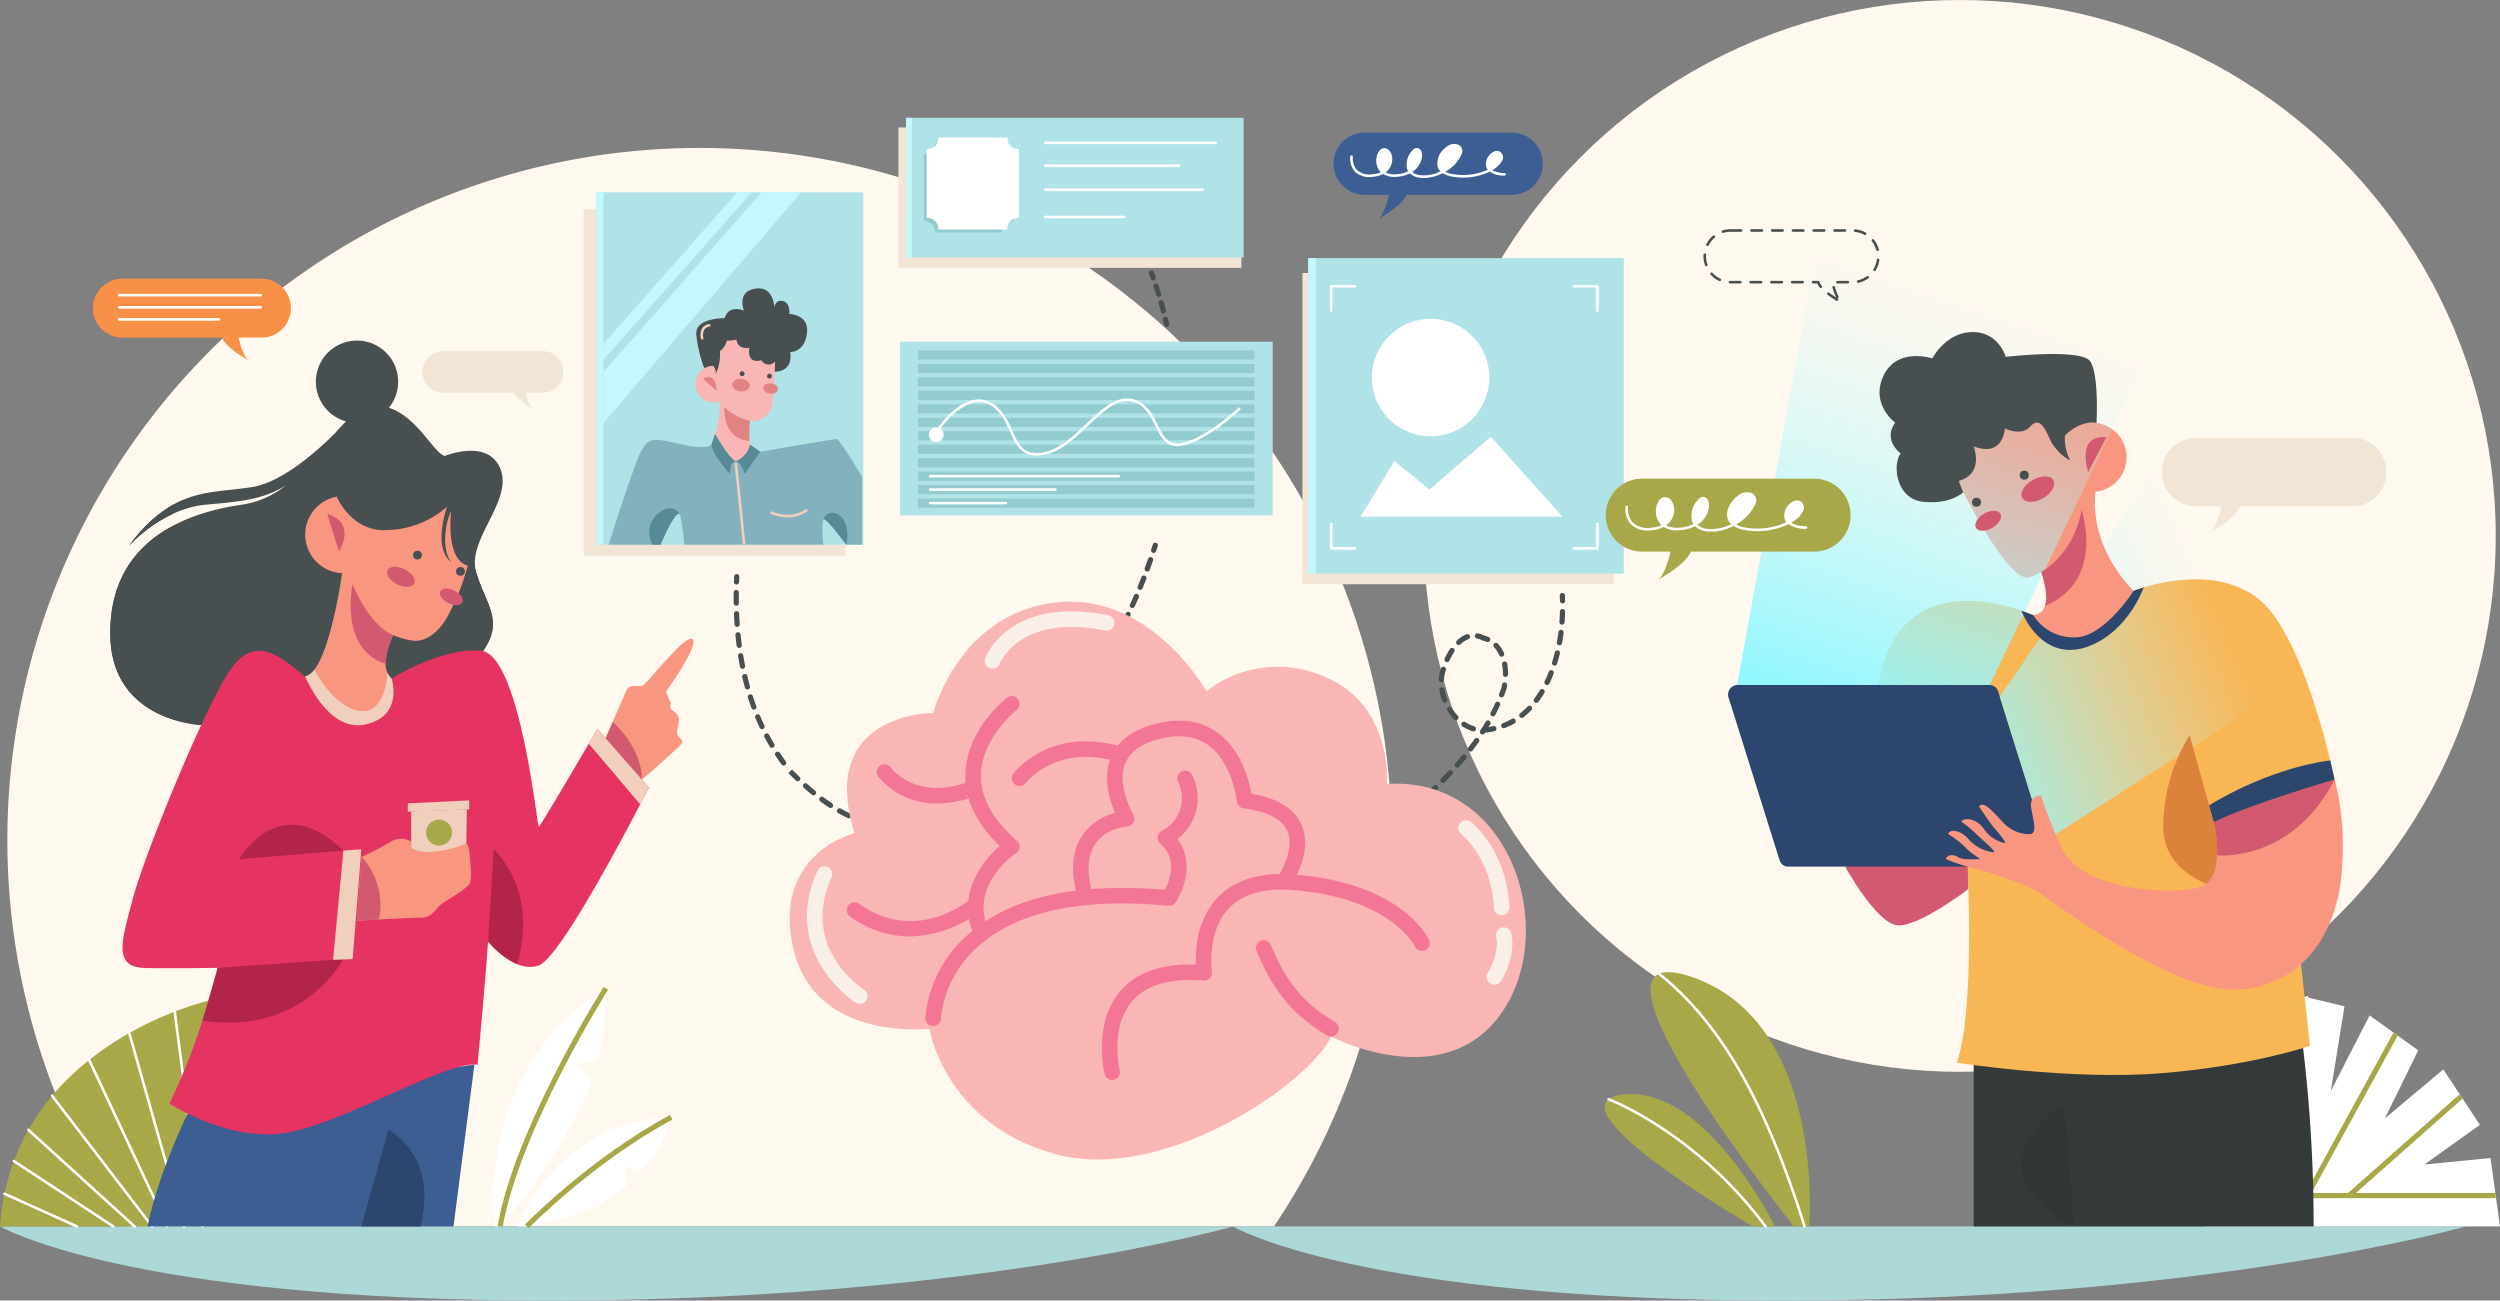 <svg xmlns="http://www.w3.org/2000/svg" xmlns:xlink="http://www.w3.org/1999/xlink" width="481.439" height="250.457" viewBox="0 0 481.439 250.457">
  <rect x="0" y="0" width="481.439" height="250.457" fill="#808080" stroke="none"/>
  <defs>
    <clipPath id="clip-path">
      <rect id="SVGID_4_" width="49.847" height="58.408" transform="translate(0.475 0.249)" fill="none"/>
    </clipPath>
    <linearGradient id="linear-gradient" x1="-0.218" y1="0.839" x2="0.672" y2="0.35" gradientUnits="objectBoundingBox">
      <stop offset="0" stop-color="#8bf7ff"/>
      <stop offset="0.994" stop-color="#c5f9ff" stop-opacity="0"/>
    </linearGradient>
    <linearGradient id="linear-gradient-2" x1="0.313" y1="1.099" x2="0.527" y2="0.353" xlink:href="#linear-gradient"/>
  </defs>
  <g id="Deep_Learning" data-name="Deep Learning" transform="translate(-0.28 -0.771)">
    <g id="background_7_">
      <path id="Path" d="M243.922,207.714a133.3,133.3,0,1,0-221.236,0Z" transform="translate(1.695 29.231)" fill="#fff8ee"/>
      <circle id="Oval" cx="103.204" cy="103.204" r="103.204" transform="translate(274.486 0.771)" fill="#fff8ee"/>
      <path id="Path-2" data-name="Path" d="M0,0H237.513S187.379,14.283,105.8,14.283,0,0,0,0Z" transform="translate(0.281 236.945)" fill="#add8d8"/>
      <path id="Path-3" data-name="Path" d="M0,0H237.513S187.379,14.283,105.8,14.283,0,0,0,0Z" transform="translate(237.647 236.945)" fill="#add8d8"/>
    </g>
    <g id="grass_7_" transform="translate(0 187)">
      <g id="Group" transform="translate(421 4)">
        <path id="Path-4" data-name="Path" d="M3.766,45.583H60.549l-1.83-13.17-12.74,1.26,10.69-7.638L49.64,15.345,38.365,24.8l6.443-13.119L35.436,4.948,27.968,19.527,30.6,3.2,17.279,0,14.643,17.1,13.032,0H0Z" transform="translate(0.17 0.362)" fill="#fff"/>
        <rect id="Rectangle" width="56.449" height="1" transform="translate(3.445 39.507)" fill="#a8a848"/>
        <path id="Path-5" data-name="Path" d="M.25,38.675l-.03,0A.25.25,0,0,1,0,38.4L4.69.219A.256.256,0,0,1,4.968,0a.25.25,0,0,1,.218.278L.5,38.455A.25.25,0,0,1,.25,38.675Z" transform="translate(18.627 1.582)" fill="#fff"/>
        <rect id="Rectangle-2" data-name="Rectangle" width="35.465" height="1" transform="translate(23.132 39.769) rotate(-61.282)" fill="#a8a848"/>
        <rect id="Rectangle-3" data-name="Rectangle" width="28.801" height="0.999" transform="matrix(0.749, -0.663, 0.663, 0.749, 31.338, 39.622)" fill="#a8a848"/>
        <path id="Path-6" data-name="Path" d="M2.886,40.145a.25.25,0,0,1-.249-.233L0,.267A.249.249,0,0,1,.233,0H.25A.25.25,0,0,1,.5.233L3.135,39.878a.249.249,0,0,1-.232.266Z" transform="translate(5.557 0.112)" fill="#fff"/>
      </g>
      <g id="Group-2" data-name="Group" transform="translate(0 6)">
        <path id="Path-7" data-name="Path" d="M40.109,0S2.417,8.528,0,43.452H28.41S45.074,16.072,40.109,0Z" transform="translate(0.28 0.493)" fill="#a8a848"/>
        <path id="Path-8" data-name="Path" d="M5.626,41.866a.251.251,0,0,1-.248-.218L0,.281A.249.249,0,0,1,.218,0,.257.257,0,0,1,.5.217L5.874,41.584a.249.249,0,0,1-.216.28Z" transform="translate(33.67 2.329)" fill="#fff"/>
        <path id="Path-9" data-name="Path" d="M10.794,37.738a.25.25,0,0,1-.24-.182L.01.319A.25.25,0,0,1,.182.01.246.246,0,0,1,.491.182L11.035,37.419a.25.25,0,0,1-.172.309A.245.245,0,0,1,10.794,37.738Z" transform="translate(24.923 6.457)" fill="#fff"/>
        <path id="Path-10" data-name="Path" d="M15.3,32.558a.251.251,0,0,1-.227-.144L.024.356A.25.25,0,0,1,.144.023a.253.253,0,0,1,.333.12L15.522,32.2a.25.25,0,0,1-.12.333A.234.234,0,0,1,15.3,32.558Z" transform="translate(17.2 11.637)" fill="#fff"/>
        <path id="Path-11" data-name="Path" d="M19.5,25.649a.249.249,0,0,1-.2-.1L.052.4A.25.25,0,1,1,.449.1L19.7,25.246a.251.251,0,0,1-.046.351A.246.246,0,0,1,19.5,25.649Z" transform="translate(10.064 18.546)" fill="#fff"/>
        <path id="Path-12" data-name="Path" d="M20.7,19.084a.247.247,0,0,1-.168-.065L.082.435A.25.25,0,0,1,.418.065L20.872,18.649a.249.249,0,0,1,.017.353A.245.245,0,0,1,20.7,19.084Z" transform="translate(5.495 25.111)" fill="#fff"/>
        <path id="Path-13" data-name="Path" d="M19.4,13.073a.255.255,0,0,1-.137-.041L.113.458A.249.249,0,0,1,.041.112.252.252,0,0,1,.387.04L19.54,12.614a.25.25,0,0,1-.137.459Z" transform="translate(2.696 31.122)" fill="#fff"/>
        <path id="Path-14" data-name="Path" d="M14.182,6.788a.255.255,0,0,1-.1-.022L.147.479A.249.249,0,0,1,.022.149.246.246,0,0,1,.352.024L14.284,6.311a.249.249,0,0,1,.125.33A.246.246,0,0,1,14.182,6.788Z" transform="translate(0.888 37.407)" fill="#fff"/>
      </g>
      <g id="Group-3" data-name="Group" transform="translate(95 3)">
        <path id="Path-15" data-name="Path" d="M.222,45.843S-3.73,15.731,21.749,0c0,0,.146,8.137-1.464,13.555l-4.539,1.116,3.514,2.96A108.335,108.335,0,0,1,1.395,45.843Z" transform="translate(0.203 1.102)" fill="#fff"/>
        <path id="Path-16" data-name="Path" d="M0,21.013S7.761.732,29.726,0c0,0-1.757,6.956-6.15,10.506L20.647,9.371l.586,3.661S15.961,18.743,1.9,21.013Z" transform="translate(4.819 25.932)" fill="#fff"/>
        <path id="Path-17" data-name="Path" d="M.984,46.2,0,46.025C3.347,27.038,20.253.268,20.424,0l.844.537C21.1.8,4.3,27.407.984,46.2Z" transform="translate(1.106 0.833)" fill="#a8a848"/>
        <path id="Path-18" data-name="Path" d="M.717,21.8,0,21.1C.123,20.977,12.532,8.286,27.944,0l.473.881C13.141,9.094.84,21.675.717,21.8Z" transform="translate(6.364 25.493)" fill="#a8a848"/>
      </g>
      <g id="Group-4" data-name="Group" transform="translate(309)">
        <path id="Path-19" data-name="Path" d="M30.556,48.968S33.84,9.792,7.958.936,27.607,48.968,27.607,48.968Z" transform="translate(9.126 0.977)" fill="#a8a848"/>
        <path id="Path-20" data-name="Path" d="M32.789,25.488S19.464-1.675,3.649.082,28.542,25.488,28.542,25.488Z" transform="translate(0.293 24.457)" fill="#a8a848"/>
        <path id="Path-21" data-name="Path" d="M28.261,49.151a.249.249,0,0,1-.238-.175C20.415,24.8,11.8,9.83.093.445A.252.252,0,0,1,.054.093.253.253,0,0,1,.406.054C12.2,9.505,20.86,24.547,28.5,48.825a.248.248,0,0,1-.163.313A.233.233,0,0,1,28.261,49.151Z" transform="translate(10.532 1.044)" fill="#fff"/>
        <path id="Path-22" data-name="Path" d="M30.467,24.984a.249.249,0,0,1-.2-.1C16.794,6.775.328.544.163.484A.25.25,0,0,1,.016.163.247.247,0,0,1,.337.016C.5.078,17.108,6.36,30.668,24.585a.249.249,0,0,1-.2.4Z" transform="translate(0.803 25.211)" fill="#fff"/>
      </g>
    </g>
    <g id="object_6_" transform="translate(112 23)">
      <rect id="Rectangle-4" data-name="Rectangle" width="66.054" height="27.043" transform="translate(61.291 2.31)" fill="#f2e5d6"/>
      <rect id="Rectangle-5" data-name="Rectangle" width="50.446" height="66.749" transform="translate(0.67 18.062)" fill="#f2e5d6"/>
      <rect id="Rectangle-6" data-name="Rectangle" width="59.94" height="59.94" transform="translate(139.101 30.342)" fill="#f2e5d6"/>
      <g id="Group-5" data-name="Group" transform="translate(29 88)">
        <path id="Path-23" data-name="Path" d="M1.5,1.085H1.467Q.951,1.054.444,1A.5.5,0,1,1,.556,0c.321.036.645.063.971.083a.5.5,0,0,1-.031,1Z" transform="translate(28.132 48.019)" fill="#474f50"/>
        <path id="Shape" d="M25.947,45.277a20.162,20.162,0,0,1-2.009-.578.5.5,0,0,1,.326-.947,18.989,18.989,0,0,0,1.907.549.5.5,0,0,1-.112.988A.485.485,0,0,1,25.947,45.277ZM22,43.924c-.618-.281-1.241-.6-1.854-.94a.5.5,0,0,1,.489-.873c.59.33,1.188.635,1.779.9a.5.5,0,1,1-.414.91ZM18.378,41.9q-.861-.567-1.693-1.188a.5.5,0,0,1,.6-.8c.539.4,1.086.787,1.645,1.154a.5.5,0,0,1-.549.837Zm-3.315-2.464c-.529-.437-1.049-.887-1.56-1.344a.5.5,0,1,1,.666-.746c.5.448,1.011.89,1.53,1.318a.5.5,0,0,1-.319.886A.493.493,0,0,1,15.063,39.441ZM11.993,36.7q-.737-.7-1.449-1.418l.338-.371.384-.32c.453.453.932.922,1.418,1.388a.5.5,0,0,1-.692.722ZM9.231,33.6q-.616-.836-1.184-1.691a.5.5,0,1,1,.834-.552q.554.837,1.154,1.65a.5.5,0,0,1-.1.7.507.507,0,0,1-.3.1A.5.5,0,0,1,9.231,33.6ZM6.95,30.161q-.529-.89-1.012-1.8a.5.5,0,1,1,.883-.472q.471.886.988,1.758a.5.5,0,0,1-.176.685.486.486,0,0,1-.254.069A.5.5,0,0,1,6.95,30.161ZM5.014,26.52q-.44-.936-.838-1.884a.5.5,0,0,1,.923-.385q.387.926.82,1.841a.5.5,0,0,1-.239.666.5.5,0,0,1-.666-.239Zm-1.589-3.8q-.355-.967-.67-1.947a.5.5,0,1,1,.951-.307q.309.963.657,1.91a.5.5,0,0,1-.3.642.49.49,0,0,1-.171.031A.5.5,0,0,1,3.424,22.718ZM2.169,18.8Q1.9,17.805,1.661,16.8a.5.5,0,1,1,.973-.23q.232.981.5,1.957a.5.5,0,0,1-.349.615.485.485,0,0,1-.133.018A.5.5,0,0,1,2.169,18.8Zm-.943-4q-.2-1.01-.362-2.023a.5.5,0,1,1,.986-.16q.161,1,.355,1.99a.5.5,0,0,1-.98.194ZM.571,10.734c-.087-.68-.162-1.36-.23-2.041a.5.5,0,0,1,1-.1q.1,1.007.226,2.012a.5.5,0,0,1-.433.559.541.541,0,0,1-.065,0A.5.5,0,0,1,.571,10.734Zm-.4-4.089Q.1,5.62.062,4.6a.5.5,0,0,1,1-.041q.039,1.01.108,2.022a.5.5,0,0,1-.464.533.224.224,0,0,1-.034,0A.5.5,0,0,1,.172,6.646ZM.509,3.038a.5.5,0,0,1-.5-.493Q0,1.959,0,1.377L0,.5A.5.5,0,0,1,.5,0H.509A.5.5,0,0,1,1,.5l0,.874c0,.384,0,.769.008,1.152a.5.5,0,0,1-.491.508Z" transform="translate(0.563 3.383)" fill="#474f50"/>
        <path id="Path-24" data-name="Path" d="M.5,2H.482A.5.5,0,0,1,0,1.48l.04-1A.5.5,0,0,1,.539,0H.561a.5.5,0,0,1,.478.521L1,1.515A.5.5,0,0,1,.5,2Z" transform="translate(0.612 0.332)" fill="#474f50"/>
      </g>
      <g id="Group-6" data-name="Group" transform="translate(147 91)">
        <path id="Path-25" data-name="Path" d="M.5,1.574A.5.5,0,0,1,.214.664L1.031.091a.5.5,0,1,1,.576.818l-.821.575A.5.5,0,0,1,.5,1.574Z" transform="translate(0.681 50.448)" fill="#474f50"/>
        <path id="Shape-2" data-name="Shape" d="M.093,46.032a.5.5,0,0,1,.116-.7q.813-.581,1.628-1.17a.5.5,0,0,1,.588.808q-.817.594-1.634,1.176a.5.5,0,0,1-.7-.116ZM3.35,43.678a.5.5,0,0,1,.1-.7q.8-.6,1.6-1.2a.5.5,0,1,1,.6.8q-.8.609-1.611,1.21a.511.511,0,0,1-.3.1A.5.5,0,0,1,3.35,43.678Zm3.208-2.423a.5.5,0,0,1,.086-.7c.524-.411,1.048-.826,1.566-1.245a.5.5,0,0,1,.629.777q-.783.635-1.58,1.255a.489.489,0,0,1-.307.106A.5.5,0,0,1,6.557,41.255Zm3.137-2.514a.5.5,0,0,1,.062-.7q.768-.643,1.522-1.3a.5.5,0,0,1,.656.756q-.763.66-1.536,1.31a.5.5,0,0,1-.7-.061Zm3.046-2.627a.5.5,0,0,1,.032-.706q.74-.675,1.464-1.364a.5.5,0,0,1,.688.725q-.729.7-1.479,1.378a.5.5,0,0,1-.707-.032Zm2.925-2.761a.5.5,0,0,1,0-.707q.7-.709,1.388-1.436a.5.5,0,1,1,.728.684q-.691.737-1.407,1.458a.492.492,0,0,1-.354.148A.5.5,0,0,1,15.665,33.353Zm2.774-2.915a.5.5,0,0,1-.044-.706q.66-.749,1.293-1.518a.5.5,0,1,1,.771.635q-.641.782-1.315,1.545a.5.5,0,0,1-.706.044Zm2.583-3.085a.5.5,0,0,1-.1-.7q.6-.792,1.177-1.607a.5.5,0,1,1,.818.576q-.585.828-1.2,1.637a.5.5,0,0,1-.4.2A.488.488,0,0,1,21.022,27.353Zm2.341-3.267a.5.5,0,0,1-.15-.691c.051-.078.1-.158.152-.238a.512.512,0,0,1,.084-.133q.412-.656.8-1.324a.5.5,0,1,1,.866.5q-.154.266-.311.528c.3-.048.6-.1.9-.171a.5.5,0,0,1,.221.976,15.417,15.417,0,0,1-1.795.293c-.022.036-.046.072-.068.11a.5.5,0,0,1-.422.229A.5.5,0,0,1,23.363,24.086ZM21.7,23.539a7.774,7.774,0,0,1-1.931-.925.5.5,0,0,1,.548-.836A6.865,6.865,0,0,0,22,22.586a.5.5,0,1,1-.3.952Zm5.562-.9a.5.5,0,0,1,.285-.647,12.586,12.586,0,0,0,1.743-.832.5.5,0,0,1,.5.869,13.644,13.644,0,0,1-1.88.9.538.538,0,0,1-.18.031A.5.5,0,0,1,27.259,22.641Zm-9.115-1.39a10.625,10.625,0,0,1-1.293-1.665.5.5,0,0,1,.845-.533,9.6,9.6,0,0,0,1.17,1.507.5.5,0,0,1-.361.845A.5.5,0,0,1,18.144,21.251Zm12.662-.471a.5.5,0,0,1,.083-.7,14.446,14.446,0,0,0,1.436-1.305.5.5,0,0,1,.722.693,15.107,15.107,0,0,1-1.537,1.4.5.5,0,0,1-.31.108A.5.5,0,0,1,30.806,20.78Zm-5.389-.151a.5.5,0,0,1-.215-.674q.456-.88.866-1.784a.5.5,0,1,1,.91.412q-.418.926-.887,1.831a.5.5,0,0,1-.673.215Zm8.266-2.639a.5.5,0,0,1-.1-.7,18.563,18.563,0,0,0,1.092-1.624.5.5,0,0,1,.858.514,19.488,19.488,0,0,1-1.149,1.712.5.5,0,0,1-.7.1ZM15.9,17.707a10.475,10.475,0,0,1-.567-2.03.5.5,0,0,1,.986-.17,9.455,9.455,0,0,0,.513,1.837.5.5,0,0,1-.284.647.485.485,0,0,1-.182.034A.5.5,0,0,1,15.9,17.707Zm11.219-.713a.5.5,0,0,1-.283-.648q.207-.528.4-1.062c.052-.219.109-.488.158-.76a.5.5,0,0,1,.984.174c-.052.3-.113.588-.186.876-.146.412-.281.777-.423,1.139a.5.5,0,0,1-.464.316A.51.51,0,0,1,27.122,16.994ZM35.839,14.6a.5.5,0,0,1-.233-.667c.279-.58.542-1.189.78-1.81a.5.5,0,1,1,.932.359c-.248.645-.521,1.278-.813,1.884a.5.5,0,0,1-.667.234Zm-20.157-.513a.5.5,0,0,1-.472-.526,8.258,8.258,0,0,1,.148-1.175c.079-.315.162-.613.257-.913a.5.5,0,1,1,.955.3c-.088.281-.167.563-.235.836a7.3,7.3,0,0,0-.126,1.009.5.5,0,0,1-.5.473A.132.132,0,0,1,15.682,14.089ZM27.567,12.61v-.059A10.2,10.2,0,0,0,27.4,10.7a.5.5,0,0,1,.984-.182,11.305,11.305,0,0,1,.18,2.032.526.526,0,0,1-.5.531A.475.475,0,0,1,27.567,12.61Zm9.8-1.726a.5.5,0,0,1-.331-.624q.288-.941.52-1.911a.5.5,0,1,1,.973.233q-.239,1-.536,1.969a.5.5,0,0,1-.48.355A.483.483,0,0,1,37.363,10.884ZM16.6,10.2a.5.5,0,0,1-.248-.662,13.748,13.748,0,0,1,1-1.828.5.5,0,0,1,.836.549,12.585,12.585,0,0,0-.931,1.694.5.5,0,0,1-.662.248ZM26.856,8.894a5.62,5.62,0,0,0-1-1.54.5.5,0,0,1,.731-.683,6.588,6.588,0,0,1,1.184,1.814.5.5,0,0,1-.252.661.483.483,0,0,1-.2.044A.5.5,0,0,1,26.856,8.894Zm11.5-1.9a.5.5,0,0,1-.4-.581c.116-.65.216-1.306.3-1.962a.5.5,0,0,1,.994.124q-.127,1.011-.306,2.015A.5.5,0,0,1,38.449,7,.5.5,0,0,1,38.36,6.989Zm-19.67-.212a.5.5,0,0,1,.021-.707,5.507,5.507,0,0,1,1.842-1.193.5.5,0,1,1,.35.936,4.526,4.526,0,0,0-1.5.983.5.5,0,0,1-.345.137A.5.5,0,0,1,18.689,6.778Zm5.7-.467a4.833,4.833,0,0,0-.76-.259.486.486,0,0,1-.1-.038,3.856,3.856,0,0,0-.932-.332.5.5,0,1,1,.2-.978,4.812,4.812,0,0,1,1.127.391,5.7,5.7,0,0,1,.867.3.5.5,0,1,1-.4.913Zm14.517-3.3a.5.5,0,0,1-.462-.536c.049-.664.081-1.327.1-1.985a.5.5,0,0,1,.5-.487h.014a.5.5,0,0,1,.487.513q-.026,1.011-.1,2.033a.5.5,0,0,1-.5.462Z" transform="translate(3.141 4.046)" fill="#474f50"/>
        <path id="Path-26" data-name="Path" d="M.538,2a.5.5,0,0,1-.5-.487C.029,1.18.017.85,0,.524A.5.5,0,0,1,.475,0,.481.481,0,0,1,1,.475c.018.334.03.672.039,1.011A.5.5,0,0,1,.551,2Z" transform="translate(41.647 0.97)" fill="#474f50"/>
      </g>
      <g id="Group-7" data-name="Group" transform="translate(109 29)">
        <path id="Path-27" data-name="Path" d="M.725,1.975a.5.5,0,0,1-.487-.39C.165,1.262.091.939.014.616A.5.5,0,1,1,.987.385c.078.327.152.653.226.98a.5.5,0,0,1-.377.6A.538.538,0,0,1,.725,1.975Z" transform="translate(3.223 9.77)" fill="#474f50"/>
        <path id="Shape-3" data-name="Shape" d="M1.436,5.42q-.208-.8-.435-1.6a.5.5,0,1,1,.963-.272q.228.806.44,1.618a.5.5,0,0,1-.358.609A.477.477,0,0,1,1.92,5.8.5.5,0,0,1,1.436,5.42Zm-.9-3.185Q.288,1.445.025.657A.5.5,0,0,1,.975.342q.263.8.512,1.6a.5.5,0,0,1-.33.625.436.436,0,0,1-.147.024A.5.5,0,0,1,.532,2.235Z" transform="translate(1.401 3.358)" fill="#474f50"/>
        <path id="Path-28" data-name="Path" d="M.843,1.94a.5.5,0,0,1-.471-.332C.261,1.3.146.985.031.674A.5.5,0,0,1,.969.325c.117.314.231.629.345.945a.5.5,0,0,1-.3.639A.45.45,0,0,1,.843,1.94Z" transform="translate(0.515 0.841)" fill="#474f50"/>
      </g>
      <g id="Group-8" data-name="Group" transform="translate(98 82)">
        <path id="Path-29" data-name="Path" d="M.5,1.82a.5.5,0,0,1-.407-.791q.288-.4.57-.812a.5.5,0,1,1,.822.568c-.19.276-.384.552-.578.825A.5.5,0,0,1,.5,1.82Z" transform="translate(0.789 23.413)" fill="#474f50"/>
        <path id="Shape-4" data-name="Shape" d="M.229,19.705a.5.5,0,0,1-.149-.691q.512-.788,1-1.594a.5.5,0,0,1,.854.522q-.5.815-1.016,1.615a.5.5,0,0,1-.421.229A.493.493,0,0,1,.229,19.705Zm2-3.222a.5.5,0,0,1-.185-.683q.468-.815.918-1.645a.5.5,0,0,1,.879.477c-.3.56-.613,1.115-.931,1.666a.5.5,0,0,1-.433.251A.494.494,0,0,1,2.225,16.483ZM4.05,13.163a.5.5,0,0,1-.218-.673q.428-.838.838-1.687a.5.5,0,0,1,.9.434q-.413.857-.848,1.708a.493.493,0,0,1-.444.273A.511.511,0,0,1,4.05,13.163Zm1.669-3.4A.5.5,0,0,1,5.471,9.1q.393-.856.765-1.722a.5.5,0,1,1,.918.4q-.377.875-.771,1.742a.505.505,0,0,1-.456.292A.512.512,0,0,1,5.719,9.76ZM7.24,6.286a.5.5,0,0,1-.273-.652q.356-.873.695-1.751a.5.5,0,1,1,.932.359q-.342.887-.7,1.77a.5.5,0,0,1-.652.274Zm1.381-3.53a.5.5,0,0,1-.3-.642q.324-.887.63-1.778A.5.5,0,1,1,9.9.662q-.309.9-.635,1.795a.5.5,0,0,1-.471.329A.522.522,0,0,1,8.622,2.757Z" transform="translate(2.417 3.055)" fill="#474f50"/>
        <path id="Path-30" data-name="Path" d="M.5,1.952a.517.517,0,0,1-.155-.024A.5.5,0,0,1,.025,1.3L.33.349a.5.5,0,1,1,.953.3l-.307.956A.5.5,0,0,1,.5,1.952Z" transform="translate(11.948 0.3)" fill="#474f50"/>
      </g>
      <g id="Group-9" data-name="Group" transform="translate(40 93)">
        <path id="Path-31" data-name="Path" d="M27.641,21.435S5.2,21.354,12.5,44.572c0,0-15.938,3.892-11.821,22.121s26.236,15.54,26.236,15.54,2.851,18.1,23.97,24.073,49.342-13.68,53.36-22.579c0,0,21.683,11.422,32.839-4.516s1.859-45.6-22.048-44.115c0,0,1.195-15.205-12.086-20.676a22.368,22.368,0,0,0-22.712,2.835S69.48-2.075,51.018.183,27.641,21.435,27.641,21.435Z" transform="translate(0.351 0.639)" fill="#fab5b5"/>
        <path id="Path-32" data-name="Path" d="M1.5,49.2H1.466A1.5,1.5,0,0,1,0,47.67,23.773,23.773,0,0,1,8.2,31.622c8.061-7.2,20.812-10.1,37.91-8.645.891-1.688,2.562-5.891-.87-8.879a1.5,1.5,0,0,1,.281-2.457A7.12,7.12,0,0,0,48.64,2.107,1.5,1.5,0,0,1,51.385.894a9.924,9.924,0,0,1-2.857,12.327c3.288,4.263,1.327,9.687-.36,12.177a1.471,1.471,0,0,1-1.383.651C30.122,24.482,17.826,27.1,10.26,33.808A21.166,21.166,0,0,0,3,47.733,1.5,1.5,0,0,1,1.5,49.2Z" transform="translate(26.491 33.148)" fill="#f47697"/>
        <path id="Path-33" data-name="Path" d="M14.45,18.541a1.5,1.5,0,0,1-.769-.212C7.149,14.428,3.345,9.871.115,2.075A1.5,1.5,0,1,1,2.887.927c3,7.228,6.338,11.246,12.334,14.826a1.5,1.5,0,0,1-.771,2.788Z" transform="translate(90.144 65.831)" fill="#f47697"/>
        <path id="Path-34" data-name="Path" d="M1.987,39.654A1.5,1.5,0,0,1,.53,38.508c-.1-.4-2.285-9.733,3-15.937,3.081-3.618,7.992-5.343,14.559-5.136-.1-2.9.252-8.648,4.116-12.8C25.489,1.1,30.489-.421,37.071.1,57.839,1.745,62.822,12.286,63.024,12.734a1.5,1.5,0,0,1-2.734,1.232c-.04-.083-4.608-9.383-23.455-10.876-5.612-.438-9.792.76-12.424,3.576C20.139,11.24,21.192,18.729,21.2,18.8a1.5,1.5,0,0,1-.387,1.245,1.484,1.484,0,0,1-1.214.473c-6.466-.505-11.1.836-13.791,3.993-4.3,5.05-2.386,13.2-2.365,13.284a1.5,1.5,0,0,1-1.459,1.854Z" transform="translate(60.47 53.085)" fill="#f47697"/>
        <path id="Path-35" data-name="Path" d="M2.279,35.058a1.5,1.5,0,0,1-1.444-1.1C-.568,28.912-.2,24.839,1.928,21.854a11.067,11.067,0,0,1,6.163-4.1C7.026,15.3,5.646,10.855,7.342,6.9,8.725,3.68,11.793,1.515,16.463.466c4.474-1,8.3-.383,11.373,1.847,4.572,3.315,6.07,9.229,6.515,11.746,5.022.852,8.258,2.845,9.627,5.934,2.355,5.317-1.963,11.62-2.147,11.886a1.5,1.5,0,0,1-2.464-1.712c.046-.066,3.54-5.2,1.865-8.966-1.019-2.287-3.843-3.745-8.4-4.335a1.5,1.5,0,0,1-1.3-1.345c-.007-.071-.777-7.4-5.471-10.788-2.343-1.694-5.349-2.145-8.944-1.339-3.672.824-6.032,2.4-7.017,4.683C8.252,12.37,11.571,18.04,11.6,18.1a1.5,1.5,0,0,1-1.2,2.266c-.033,0-3.967.306-6.051,3.254-1.563,2.212-1.775,5.422-.63,9.54A1.5,1.5,0,0,1,2.683,35,1.619,1.619,0,0,1,2.279,35.058Z" transform="translate(54.932 23.564)" fill="#f47697"/>
        <path id="Path-36" data-name="Path" d="M1.5,8.618A1.5,1.5,0,0,1,.307,6.211C.6,5.827,7.642-3.134,21.453,1.163a1.5,1.5,0,1,1-.893,2.865C8.816.369,2.932,7.72,2.687,8.037A1.5,1.5,0,0,1,1.5,8.618Z" transform="translate(43.128 27.527)" fill="#f47697"/>
        <path id="Path-37" data-name="Path" d="M3.188,47.194a1.5,1.5,0,0,1-1.354-.851C-1.8,38.768,2.753,32.177,6.605,28.89c-4.52-4.366-6.737-9.04-6.6-13.914C.249,6.421,7.7.558,8.02.313A1.5,1.5,0,0,1,9.856,2.686C9.764,2.758,3.2,7.969,3,15.082c-.118,4.389,2.21,8.688,6.918,12.78a1.5,1.5,0,0,1-.146,2.376C9.4,30.5.506,36.653,4.538,45.046a1.5,1.5,0,0,1-1.35,2.148Z" transform="translate(34.194 18.815)" fill="#f47697"/>
        <path id="Path-38" data-name="Path" d="M12.126,7.585A19.506,19.506,0,0,1,.631,3.733,1.5,1.5,0,0,1,2.369,1.287C13.386,9.126,23.447.722,23.87.361a1.5,1.5,0,0,1,1.957,2.273A23.18,23.18,0,0,1,12.126,7.585Z" transform="translate(11.351 57.527)" fill="#f47697"/>
        <path id="Path-39" data-name="Path" d="M11.688,7.532A14.535,14.535,0,0,1,.281,2.375,1.5,1.5,0,0,1,2.715.62c.219.3,5.069,6.637,15.515,2.563a1.5,1.5,0,1,1,1.089,2.795A20.924,20.924,0,0,1,11.688,7.532Z" transform="translate(17.128 31.963)" fill="#f47697"/>
        <path id="Path-40" data-name="Path" d="M1.5,11.035a1.453,1.453,0,0,1-.537-.1A1.494,1.494,0,0,1,.1,9.007C.284,8.516,4.88-3,23.741.747a1.5,1.5,0,1,1-.584,2.942C6.9.468,3.055,9.687,2.9,10.08A1.509,1.509,0,0,1,1.5,11.035Z" transform="translate(37.914 2.506)" fill="#f9eee8"/>
        <path id="Path-41" data-name="Path" d="M8.37,18.292a1.5,1.5,0,0,1-1.5-1.428C6.417,7.426.808,2.866.568,2.676A1.5,1.5,0,0,1,2.421.317c.282.221,6.923,5.534,7.448,16.4a1.5,1.5,0,0,1-1.426,1.57C8.419,18.291,8.394,18.292,8.37,18.292Z" transform="translate(129.097 42.723)" fill="#f9eee8"/>
        <path id="Path-42" data-name="Path" d="M1.5,11.058A1.5,1.5,0,0,1,.2,8.8c2.378-4.074,1.679-6.781,1.647-6.9A1.511,1.511,0,0,1,2.88.059a1.492,1.492,0,0,1,1.848,1c.049.159,1.15,3.974-1.933,9.257A1.5,1.5,0,0,1,1.5,11.058Z" transform="translate(134.573 63.355)" fill="#f9eee8"/>
        <path id="Path-43" data-name="Path" d="M10.164,26.509a1.494,1.494,0,0,1-.8-.232C9.219,26.184-5.2,16.829,2.026.881A1.5,1.5,0,0,1,4.758,2.119c-6.139,13.542,5.7,21.3,6.213,21.623a1.5,1.5,0,0,1-.807,2.767Z" transform="translate(3.68 51.587)" fill="#f9eee8"/>
      </g>
      <rect id="Rectangle-7" data-name="Rectangle" width="65.016" height="26.887" transform="translate(62.755 0.458)" fill="#afe3e8"/>
      <rect id="Rectangle-8" data-name="Rectangle" width="60.758" height="60.758" transform="translate(140.215 27.474)" fill="#afe3e8"/>
      <rect id="Rectangle-9" data-name="Rectangle" width="51.374" height="67.849" transform="translate(3.15 14.808)" fill="#afe3e8"/>
      <path id="Path-44" data-name="Path" d="M0,15.4H38.891L25.072,0,13.256,10.175,6.513,4.691Z" transform="translate(150.296 61.872)" fill="#fff"/>
      <circle id="Oval-2" data-name="Oval" cx="11.312" cy="11.312" r="11.312" transform="translate(152.465 39.171)" fill="#fff"/>
      <path id="Path-45" data-name="Path" d="M33.035.75H.25a.25.25,0,0,1,0-.5H33.035a.25.25,0,0,1,0,.5Z" transform="translate(89.356 4.78)" fill="#fff"/>
      <path id="Path-46" data-name="Path" d="M25.968.75H.25a.25.25,0,0,1,0-.5H25.968a.25.25,0,0,1,0,.5Z" transform="translate(89.355 9.173)" fill="#fff"/>
      <path id="Path-47" data-name="Path" d="M30.487.75H.25a.25.25,0,0,1,0-.5H30.487a.25.25,0,0,1,0,.5Z" transform="translate(89.356 13.786)" fill="#fff"/>
      <path id="Path-48" data-name="Path" d="M15.369.75H.25a.25.25,0,0,1,0-.5H15.369a.25.25,0,0,1,0,.5Z" transform="translate(89.356 19.057)" fill="#fff"/>
      <rect id="Rectangle-10" data-name="Rectangle" width="1.326" height="67.849" transform="translate(3.15 14.808)" fill="#c3f9fc"/>
      <rect id="Rectangle-11" data-name="Rectangle" width="1.135" height="26.887" transform="translate(62.755 0.458)" fill="#c3f9fc"/>
      <path id="Path-49" data-name="Path" d="M15.039,17.243H2.2a2.2,2.2,0,0,0-2.2-2.2V2.2A2.2,2.2,0,0,0,2.2,0H15.039a2.2,2.2,0,0,0,2.2,2.2V15.039A2.2,2.2,0,0,0,15.039,17.243Z" transform="translate(66.159 5.279)" fill="#93ccce"/>
      <path id="Shape-5" data-name="Shape" d="M2.453,17.743a.249.249,0,0,1-.25-.249A1.956,1.956,0,0,0,.25,15.539a.25.25,0,0,1-.25-.25V2.454A.25.25,0,0,1,.25,2.2,1.955,1.955,0,0,0,2.2.25.25.25,0,0,1,2.453,0H15.288a.249.249,0,0,1,.249.25A1.958,1.958,0,0,0,17.492,2.2a.249.249,0,0,1,.249.25V15.289a.25.25,0,0,1-.249.25,1.956,1.956,0,0,0-1.955,1.954.249.249,0,0,1-.249.249Z" transform="translate(66.752 4.23)" fill="#fff"/>
      <path id="Shape-6" data-name="Shape" d="M0,1.422A1.422,1.422,0,1,1,1.422,2.843,1.424,1.424,0,0,1,0,1.422Z" transform="translate(126.106 54.081)" fill="#fff"/>
      <g id="Group-10" data-name="Group" transform="translate(61 43)">
        <g id="Group-11" data-name="Group">
          <rect id="Rectangle-12" data-name="Rectangle" width="71.751" height="33.46" transform="translate(0.62 0.578)" fill="#afe3e8"/>
          <rect id="Rectangle-13" data-name="Rectangle" width="64.824" height="1.757" transform="translate(4.049 2.262)" fill="#93ccce"/>
          <rect id="Rectangle-14" data-name="Rectangle" width="64.824" height="1.757" transform="translate(4.049 4.854)" fill="#93ccce"/>
          <rect id="Rectangle-15" data-name="Rectangle" width="64.824" height="1.757" transform="translate(4.049 7.446)" fill="#93ccce"/>
          <rect id="Rectangle-16" data-name="Rectangle" width="64.824" height="1.757" transform="translate(4.049 10.039)" fill="#93ccce"/>
          <rect id="Rectangle-17" data-name="Rectangle" width="64.824" height="1.757" transform="translate(4.049 12.631)" fill="#93ccce"/>
          <rect id="Rectangle-18" data-name="Rectangle" width="64.824" height="1.757" transform="translate(4.049 15.223)" fill="#93ccce"/>
          <rect id="Rectangle-19" data-name="Rectangle" width="64.824" height="1.757" transform="translate(4.049 17.815)" fill="#93ccce"/>
          <rect id="Rectangle-20" data-name="Rectangle" width="64.824" height="1.757" transform="translate(4.049 20.407)" fill="#93ccce"/>
          <rect id="Rectangle-21" data-name="Rectangle" width="64.824" height="1.757" transform="translate(4.049 23)" fill="#93ccce"/>
          <rect id="Rectangle-22" data-name="Rectangle" width="64.824" height="1.757" transform="translate(4.049 25.592)" fill="#93ccce"/>
          <rect id="Rectangle-23" data-name="Rectangle" width="64.824" height="1.757" transform="translate(4.049 28.184)" fill="#93ccce"/>
          <rect id="Rectangle-24" data-name="Rectangle" width="64.824" height="1.757" transform="translate(4.049 30.776)" fill="#93ccce"/>
        </g>
        <path id="Path-50" data-name="Path" d="M19.1,11.009c-3.1,0-4.111-2.256-5.178-4.63-.849-1.889-1.727-3.843-3.7-5.032C5.581-1.455.507,5.876.457,5.951A.25.25,0,0,1,.043,5.67C.262,5.35,5.431-2.122,10.482.919c2.108,1.271,3.06,3.388,3.9,5.256,1.206,2.686,2.163,4.806,5.818,4.245,3.1-.477,5.815-3.047,8.441-5.534C31.51,2.169,34.225-.4,37.186.052c2.882.438,4.09,2.84,5.156,4.96,1.046,2.083,1.944,3.889,4.152,3.65,4.62-.485,11.355-6.768,11.423-6.832a.25.25,0,1,1,.342.365c-.28.264-6.925,6.461-11.712,6.964C44,9.43,42.98,7.391,41.9,5.237,40.834,3.128,39.738.946,37.112.547c-2.734-.417-5.35,2.072-8.129,4.7-2.682,2.539-5.455,5.165-8.709,5.665A7.9,7.9,0,0,1,19.1,11.009Z" transform="translate(7.838 11.498)" fill="#fff"/>
        <path id="Shape-7" data-name="Shape" d="M0,1.421A1.422,1.422,0,1,1,1.422,2.842,1.424,1.424,0,0,1,0,1.421Z" transform="translate(6.157 17.059)" fill="#fff"/>
        <path id="Path-51" data-name="Path" d="M36.562.75H.25a.25.25,0,0,1,0-.5H36.562a.25.25,0,0,1,0,.5Z" transform="translate(6.158 25.97)" fill="#fff"/>
        <path id="Path-52" data-name="Path" d="M24.372.75H.25a.25.25,0,0,1,0-.5H24.372a.25.25,0,0,1,0,.5Z" transform="translate(6.157 28.562)" fill="#fff"/>
        <path id="Path-53" data-name="Path" d="M14.817.75H.25a.25.25,0,0,1,0-.5H14.817a.25.25,0,0,1,0,.5Z" transform="translate(6.158 31.155)" fill="#fff"/>
      </g>
      <rect id="Rectangle-25" data-name="Rectangle" width="1.504" height="60.758" transform="translate(140.215 27.474)" fill="#c3f9fc"/>
      <path id="Path-54" data-name="Path" d="M.25,5.186A.25.25,0,0,1,0,4.936V.25A.25.25,0,0,1,.25,0H4.789a.25.25,0,0,1,0,.5H.5V4.936A.25.25,0,0,1,.25,5.186Z" transform="translate(144.397 32.638)" fill="#fff"/>
      <path id="Path-55" data-name="Path" d="M4.79,5.186a.25.25,0,0,1-.25-.25V.5H.25a.25.25,0,0,1,0-.5H4.79a.25.25,0,0,1,.25.25V4.936A.25.25,0,0,1,4.79,5.186Z" transform="translate(191.108 32.638)" fill="#fff"/>
      <path id="Path-56" data-name="Path" d="M4.789,5.186H.25A.25.25,0,0,1,0,4.936V.25a.25.25,0,0,1,.5,0V4.686H4.789a.25.25,0,0,1,0,.5Z" transform="translate(144.398 78.436)" fill="#fff"/>
      <path id="Path-57" data-name="Path" d="M4.79,5.186H.25a.25.25,0,0,1,0-.5H4.54V.25a.25.25,0,0,1,.5,0V4.936A.25.25,0,0,1,4.79,5.186Z" transform="translate(191.108 78.436)" fill="#fff"/>
      <g id="Clipped" transform="translate(4 24)">
        <rect id="SVGID_4_2" data-name="SVGID_4_" width="49.847" height="58.408" transform="translate(0.475 0.249)" fill="none"/>
        <g id="Clipped-2" data-name="Clipped" clip-path="url(#clip-path)">
          <g id="Group-12" data-name="Group" transform="translate(-3 9)">
            <path id="Path-58" data-name="Path" d="M0,4.842,1.84,24.02l5.715-.484S8.524,4.164,7.749,0Z" transform="translate(27.872 187.786)" fill="#fab5b5"/>
            <path id="Path-59" data-name="Path" d="M0,3.874S6.925,2.276,7.119,0L14,20.631s-3.584,3.245-5.957,1.986Z" transform="translate(63.952 184.977)" fill="#fab5b5"/>
            <path id="Path-60" data-name="Path" d="M0,3.874S2.26,8,5.553,7.375,7.119,0,7.119,0Z" transform="translate(63.952 184.977)" fill="#e28383"/>
            <path id="Path-61" data-name="Path" d="M0,5.1S2.1,12.2,8.049,8.65L7.841,0Z" transform="translate(27.872 187.529)" fill="#e28383"/>
            <path id="Path-62" data-name="Path" d="M.03,8.085C-.383,27.056,3.62,57.663,4.008,71.61s3.777,40.939,6.28,42.23,6.021-.258,7.749-4.843,3.664-20.34,1.082-37.775a129.73,129.73,0,0,1,0-34.223s5.682,24.8,10.332,36.419,5.811,15.756,9.815,24.8,7.1,11.849,7.1,11.849,5.327,1,7.119-3.874S47.273,77.68,44.044,65.153s-5.89-32.673-8.305-43.134S31.178,4.011,31.178,4.011L15.374,0Z" transform="translate(17.585 78.788)" fill="#474f50"/>
            <path id="Path-63" data-name="Path" d="M23.6.745s-.223,1.582-5.907.291S11.3-.449,9.689,2.586-.191,31.708,0,33.129s11.171,5.747,11.171,5.747l2.647-8.782s-3.035-1.162-3.035-2.26,5.553-15.174,6.457-13.366,2.066,19.242.775,27.831-2.131,15.3-2.131,15.3l13.173-.839,2.97-7.3L33.9,57.022l14.722-3.745S46.956,42.623,46.3,34.654,43.847,14.4,45.268,15.438s8.2,10.4,8.007,10.913-3.745,2-3.745,2l4.843,8.33s9.815-7.49,9.428-9.234S48.433-.006,47.529,0,32.677,2.46,32.677,2.46L31,1.75Z" transform="translate(0.927 29.323)" fill="#84b1be"/>
            <path id="Path-64" data-name="Path" d="M0,5.835s4.752-.063,4.881.454-.387,2.421.581,2.486,4.778,0,4.778,0a1.643,1.643,0,0,0-1.582-1c-1.227,0-1.647-.484-.517-.743s3.971-1.065,4-1.517-.194-.872-.807-.743a21.731,21.731,0,0,1-3.487.646c-.452-.1-.936-.9.065-1.033s3.648-.355,3.745-.872-.323-.839-.872-.9-2.97.1-3.1,0-.1-1.065,1.1-1,2.389.575,2.906,0,.291-1,.291-1A9.022,9.022,0,0,1,9.24.315c-1.356-.387-3.193-.452-3.292,0A6.75,6.75,0,0,1,5.3,1.671L1.534.744Z" transform="translate(12.675 60.456)" fill="#fab5b5"/>
            <path id="Path-65" data-name="Path" d="M5.2,1.6S5.263.4,4.52.305,0,1.241,0,1.919s.775.71,1.356.581a15.447,15.447,0,0,1,2.357-.517c.129.1-2.454,1.195-2.906,1.776s-.387,1.1.258.969S4.326,3.049,4.52,3.275,3.035,4.631,1.776,5.632s-.743,1.873-.161,1.517,3.035-2.163,3.2-1.873S3.52,6.955,2.519,7.665a1.388,1.388,0,0,0-.258,1.873,5.116,5.116,0,0,1,2-1.873C5.522,7.083,6.2,6.6,6.265,6.18s.1-.549.549-.678,3.964-1.237,3.964-1.237L8.3,0Z" transform="translate(42.546 58.337)" fill="#fab5b5"/>
            <path id="Path-66" data-name="Path" d="M15.312,6.481l.024-.347H15.33c0-.043.006-.085.006-.129a6.005,6.005,0,0,0-12.01,0c0,.009,0,.017,0,.026a3.575,3.575,0,0,0,.257,7.142,3.571,3.571,0,0,0,.991-.156c.45,3.589-1.249,7.074-1.249,7.937,0,1.1,3.616,3.519,4.778,3.584s2.615-2.583,2.615-2.583c-.646-1.388-.243-5.274-.243-5.274l.006,0a3.215,3.215,0,0,0,.69.081,3.939,3.939,0,0,0,3.67-3.488h0l0-.038a5.048,5.048,0,0,0,.072-.832c0-.032-.007-.061-.008-.092L15.3,6.652C15.306,6.594,15.307,6.537,15.312,6.481Z" transform="translate(21.205 9.115)" fill="#fab5b5"/>
            <path id="Path-67" data-name="Path" d="M3.259,14.916a1.905,1.905,0,0,1,.458,1.606A8.675,8.675,0,0,0,4.556,12.1,3.6,3.6,0,0,0,5.88,10.065a9.751,9.751,0,0,0,1.873-.194s.1,1.969,2.486,1.55c0,0-.743,3.2,2.325,2.421a1.574,1.574,0,0,0,2.615.226s-.013,1.062-.076,1.969c0,0,3.595.195,2.982-3.777,0,0,2.744.129,3.229-3.584s-3.39-3.745-3.39-3.745.226-2.1-1.195-2.486-1.711,1.162-1.711,1.162S14.953-.526,11.337.056,9.174,4.285,9.174,4.285,6.3,2.994,5.461,5.738c0,0-5.65-.1-5.456,3.067a25.17,25.17,0,0,0,1.532,6.559A4.251,4.251,0,0,1,3.259,14.916Z" transform="translate(21.362 0.308)" fill="#474f50"/>
            <path id="Path-68" data-name="Path" d="M13.741.484,19.456,0l.494,15.336H.068s-1.1-2.712,5.553-4.391A10.212,10.212,0,0,0,13.741.484Z" transform="translate(15.971 211.322)" fill="#474f50"/>
            <path id="Path-69" data-name="Path" d="M0,1.986A16.57,16.57,0,0,0,1.065,6.2C2.163,9.557,4.1,16.724,3.325,17.37s-1.55,1.55-.775,3.681H13.915s.71.969-2.26-7.1S5.957,0,5.957,0,3.051,2.954,0,1.986Z" transform="translate(71.991 205.607)" fill="#474f50"/>
            <ellipse id="Oval-3" data-name="Oval" cx="1.211" cy="1.695" rx="1.211" ry="1.695" transform="translate(28.147 19.935) rotate(-83.362)" fill="#e28383"/>
            <ellipse id="Oval-4" data-name="Oval" cx="1.009" cy="1.413" rx="1.009" ry="1.413" transform="translate(34.163 20.432) rotate(-83.362)" fill="#e28383"/>
            <path id="Path-70" data-name="Path" d="M2.615,2.68S2.68-1.162,0,.355Z" transform="translate(22.658 17.347)" fill="#e28383"/>
            <path id="Path-71" data-name="Path" d="M4.914,2.631A10.222,10.222,0,0,1,.018,0S-.56,6.066,4.846,6.552A27.779,27.779,0,0,1,4.914,2.631Z" transform="translate(26.772 23.159)" fill="#e28383"/>
            <path id="Path-72" data-name="Path" d="M1.534,0A6.861,6.861,0,0,1,2.27,5.118L0,5.089Z" transform="translate(12.676 61.201)" fill="#e28383"/>
            <path id="Path-73" data-name="Path" d="M.208,0A10.72,10.72,0,0,0,.387,4.988l2.3-.723Z" transform="translate(50.635 58.337)" fill="#e28383"/>
            <path id="Path-74" data-name="Path" d="M.336,2.988A.251.251,0,0,1,.1,2.8,2.731,2.731,0,0,1,.311.83,1.875,1.875,0,0,1,1.65.006a.241.241,0,0,1,.289.2.25.25,0,0,1-.2.289,1.4,1.4,0,0,0-1,.6A2.242,2.242,0,0,0,.578,2.671.25.25,0,0,1,.4,2.979.271.271,0,0,1,.336,2.988Z" transform="translate(22.165 7.183)" fill="#f0cfbd"/>
            <path id="Path-75" data-name="Path" d="M.7,0S3.416,4.747,4.713,5.24c0,0-1.192-.175-1.119,2.464C3.594,7.7.377,4.292,0,2.063Z" transform="translate(24.278 28.352)" fill="#568a96"/>
            <path id="Path-76" data-name="Path" d="M0,3.22A4.591,4.591,0,0,0,2.723,0L4.711,1.389,1.69,5.684S1.206,3.674,0,3.22Z" transform="translate(28.991 30.373)" fill="#568a96"/>
            <path id="Path-77" data-name="Path" d="M4.6.764,3.009,0,0,8.749l1.955.8Z" transform="translate(10.145 58.652)" fill="#568a96"/>
            <path id="Path-78" data-name="Path" d="M0,.83,4.843,9.159,6.579,7.794,1.846,0Z" transform="translate(50.456 56.843)" fill="#568a96"/>
            <path id="Path-79" data-name="Path" d="M5.893,1.123C4.472-1.331.968.606.169,3.383a5.24,5.24,0,0,0,1.488,4.9S4.86.348,5.893,1.123Z" transform="translate(12.277 42.667)" fill="#568a96"/>
            <path id="Path-80" data-name="Path" d="M0,1.3C1.033-1.528,5.659.329,4.379,6.148,4.379,6.148.516.9,0,1.3Z" transform="translate(45.872 43.51)" fill="#568a96"/>
            <path id="Path-81" data-name="Path" d="M4.345,44.521a.25.25,0,0,1-.25-.242C3.84,36.612.04.638,0,.276A.251.251,0,0,1,.224,0,.246.246,0,0,1,.5.223C.537.586,4.34,36.577,4.6,44.264a.25.25,0,0,1-.242.258Z" transform="translate(28.741 33.855)" fill="#f0cfbd"/>
            <path id="Path-82" data-name="Path" d="M3.378,1.579A8.24,8.24,0,0,1,.144.905.249.249,0,0,1,.024.573.252.252,0,0,1,.357.453C.392.47,3.88,2.065,6.791.044a.25.25,0,1,1,.286.41A6.378,6.378,0,0,1,3.378,1.579Z" transform="translate(35.613 42.83)" fill="#f0cfbd"/>
            <circle id="Oval-5" data-name="Oval" cx="0.468" cy="0.468" r="0.468" transform="translate(29.729 16.266)" fill="#474f50"/>
            <circle id="Oval-6" data-name="Oval" cx="0.468" cy="0.468" r="0.468" transform="translate(34.991 16.734)" fill="#474f50"/>
            <path id="Path-83" data-name="Path" d="M.494,0a1.924,1.924,0,0,0,0,2.5A2.113,2.113,0,0,0,1.049,1.31,3.223,3.223,0,0,0,.494,0Z" transform="translate(63.685 55.533)" fill="#f0cfbd"/>
            <path id="Path-84" data-name="Path" d="M.473,0S3.2.724,2.427,4.039c0,0-1.994-.946-2.273-1.552S-.027,2.187.473,0Z" transform="translate(0.909 60.231)" fill="#f0cfbd"/>
            <path id="Shape-8" data-name="Shape" d="M1.261,7.069a.5.5,0,0,1-.472-.335C.584,6.153-1.144,1.018,1.276.1A1,1,0,0,1,2.4.257C3.4,1.217,2.269,5.1,1.735,6.725a.5.5,0,0,1-.471.345Z" transform="translate(25.207 213.373)" fill="#474f50"/>
            <path id="Shape-9" data-name="Shape" d="M4.918,3.451C3.595,3.4.472,3.143.053,1.935c-.108-.311-.1-.8.54-1.352A2.167,2.167,0,0,1,2.444.036C4.075.344,5.251,2.473,5.38,2.714a.5.5,0,0,1-.443.736Z" transform="translate(21.53 216.992)" fill="#474f50"/>
            <path id="Shape-10" data-name="Shape" d="M.632,3.074A1.412,1.412,0,0,1,0,1.841,1.552,1.552,0,0,1,.637.553c1.778-1.337,7.1.149,7.7.324a.5.5,0,0,1,.051.941A20.2,20.2,0,0,1,2.169,3.427,2.809,2.809,0,0,1,.632,3.074Z" transform="translate(66.696 210.644)" fill="#474f50"/>
            <path id="Shape-11" data-name="Shape" d="M.87,6.953A1.479,1.479,0,0,1,.016,5.807C-.266,3.831,3.257.506,3.66.132A.5.5,0,0,1,4.5.54c-.073.9-.523,5.454-2.209,6.4a1.4,1.4,0,0,1-.7.19A1.6,1.6,0,0,1,.87,6.953Z" transform="translate(70.897 211.499)" fill="#474f50"/>
          </g>
        </g>
      </g>
      <path id="Path-85" data-name="Path" d="M0,34.627,30.458,0h7.615L0,44.438Z" transform="translate(4.475 14.808)" fill="#c3f9fc"/>
      <path id="Path-86" data-name="Path" d="M0,32.284,28.555,0H25.772L0,29.209Z" transform="translate(4.475 14.808)" fill="#c3f9fc"/>
    </g>
    <g id="man_wear_yellow_tshirt_1_" transform="translate(333 18)">
      <path id="Path-87" data-name="Path" d="M0,4.714s5.981,10.9,10.035,11.3S23.73,9.028,23.73,9.028V0Z" transform="translate(22.615 144.947)" fill="#d35971"/>
      <path id="Path-88" data-name="Path" d="M0,10.492V41.56H65.467A288.033,288.033,0,0,0,63.434,7.21C61.21-10.746,0,10.492,0,10.492Z" transform="translate(47.364 177.386)" fill="#343a3a"/>
      <path id="Path-89" data-name="Path" d="M29.852,6.927S4.257-4.933,0,20.358H9.731l7.445,34.971S18.651,83.357,15.1,93.088c0,0,22,3.446,39.432,2.027S83.12,89.844,83.12,89.844L81.4,74.11l6.455-35.557S82.106,9.968,72.578,3.277,49.162,2.213,49.162,2.213Z" transform="translate(29.002 94.332)" fill="#f9b655"/>
      <path id="Path-90" data-name="Path" d="M60.183,34.971H11.515a1.729,1.729,0,0,1-1.621-1.257L.092,2.446A1.834,1.834,0,0,1,1.713,0H50.381A1.728,1.728,0,0,1,52,1.257l9.8,31.268A1.834,1.834,0,0,1,60.183,34.971Z" transform="translate(0.08 114.69)" fill="#2c466d"/>
      <path id="Path-91" data-name="Path" d="M0,50.109,34.352,0,60.407,44.857,8.706,77.882Z" transform="translate(52.386 66.865)" fill="url(#linear-gradient)"/>
      <path id="Path-92" data-name="Path" d="M9.733,16.725,5.095,0A33.525,33.525,0,0,0,0,17.691c.076,10.21,12.62,12.263,12.62,12.263Z" transform="translate(83.864 124.371)" fill="#db833a"/>
      <path id="Path-93" data-name="Path" d="M26.719,16.307c0-.012,0-.022,0-.034A6.672,6.672,0,1,0,20.827,5.462,11.2,11.2,0,0,0,1.25,16.344h0S9.884,33.679,13.837,32.766A9.054,9.054,0,0,0,16.283,31.7v0s2.874,7.905-1.535,8.361c0,0,3.725,6.31,9.123,4.637S34.059,35.35,34.059,35.35,25.535,27.444,26.719,16.307Z" transform="translate(44.104 61.193)" fill="#f99680"/>
      <path id="Path-94" data-name="Path" d="M51.62,8.208s2.813,11.4-3.193,12.7-22.693.418-26.381-8.249S18.4,3.076,18.4,3.076s-2.281-.038-1.977,2.167,1.444,5.36-.342,5.284a6.936,6.936,0,0,1-5.246-2.509C8.969,6.041,7.221,4.027,6.423,5.2c0,0,2.319,3.5,2.927,4.143s2.547,3.026,1.977,2.882A6.45,6.45,0,0,1,7.412,9.615C6.234,7.714,3.725,7.106,3,8.1a25.625,25.625,0,0,1,2.851,2.357C7.032,11.63,10.035,14.1,9.2,14.025a7.774,7.774,0,0,1-4.752-2.471C2.888,9.729.874,9.425.456,10.49A18.635,18.635,0,0,1,3.8,13.075c.988,1.14,3.041,2.243,2.737,2.243s-3.193.266-4.181-.38S.266,14.52,0,15.318a34.318,34.318,0,0,0,5.208,1.711c2.661.608,10.225,3.2,12.2,4.357S43.639,41.357,56.487,40.445,75.341,28.889,76.253,18.018,74.885,0,74.885,0,61.959,2.886,51.62,8.208Z" transform="translate(41.977 132.888)" fill="#f99680"/>
      <path id="Path-95" data-name="Path" d="M48.668,113.784,95.783,15.408,20.822,0,0,113.784Z" transform="translate(1.793 0.906)" fill="url(#linear-gradient-2)"/>
      <path id="Path-96" data-name="Path" d="M35.7,19.932a9.248,9.248,0,0,0,1.018,4.8,9.462,9.462,0,0,1-3.852-3.953C31.8,18.3,30.735,16.27,29.012,18.2s-4.866.355-4.866.355-.3,5.677-6.031,3.446c0,0,2.119,5.274-2.843,6.641a21.8,21.8,0,0,0,.85,2.177S13.858,33.2,8.486,32.692s-6.031-7.248-4.409-9.326c0,0-3.5-2.493-1.064-5.934,0,0-4.866-3.543-2.23-9.068S10.159,5.07,10.159,5.07,12.693.1,17.812,0,24.3,4.766,24.3,4.766s14.546-1.673,16.269.862S41.789,17.5,41.789,17.5,38.844,16.777,35.7,19.932Z" transform="translate(29.234 46.723)" fill="#474f50"/>
      <path id="Path-97" data-name="Path" d="M0,11.961C4.7,9.278,7.183,3.852,7.741,0c0,0,4.7,13.646-7.078,18.556C.663,18.557,1.686,17.384,0,11.961Z" transform="translate(60.388 80.934)" fill="#d35971"/>
      <path id="Path-98" data-name="Path" d="M.51,6.718S-1.973-.5,4.02.028Z" transform="translate(68.911 66.944)" fill="#d35971"/>
      <ellipse id="Oval-7" data-name="Oval" cx="3.459" cy="2.015" rx="3.459" ry="2.015" transform="translate(55.714 76.949) rotate(-30.001)" fill="#d35971"/>
      <ellipse id="Oval-8" data-name="Oval" cx="2.714" cy="1.581" rx="2.714" ry="1.581" transform="translate(47.01 83.046) rotate(-30.001)" fill="#d35971"/>
      <circle id="Oval-9" data-name="Oval" cx="0.874" cy="0.874" r="0.874" transform="translate(47.032 78.611)" fill="#474f50"/>
      <circle id="Oval-10" data-name="Oval" cx="0.874" cy="0.874" r="0.874" transform="translate(56.231 73.403)" fill="#474f50"/>
      <path id="Path-99" data-name="Path" d="M0,8.21A25.242,25.242,0,0,1,.638,14.6S14.977,16.117,23.263,0C23.264,0,10.466,2.736,0,8.21Z" transform="translate(93.597 132.886)" fill="#d35971"/>
      <path id="Path-100" data-name="Path" d="M2.286,5.374a9.083,9.083,0,0,0,7.805,4.257C15.793,9.83,21.6.66,21.6.66S23.154.112,23.532,0c0,0-2.772,8.136-10.222,11.2S1.463,8.252,0,4.481C0,4.482,1.551,5.07,2.286,5.374Z" transform="translate(56.568 95.885)" fill="#2c466d"/>
      <path id="Path-101" data-name="Path" d="M.894,11.89,0,8.665S10.866,1.643,23.328,0l.83,3.679S7.774,8.431.894,11.89Z" transform="translate(92.703 129.206)" fill="#2c466d"/>
      <path id="Path-102" data-name="Path" d="M10.1,23.821,8.107,0S-11.394,12.772,10.1,23.821Z" transform="translate(56.614 195.124)" fill="#303535"/>
    </g>
    <g id="speech_bubble_5_" transform="translate(18 26)">
      <path id="Path-103" data-name="Path" d="M40.14,0H7.022a7.021,7.021,0,1,0,0,14.042h5.471c-.4,1.663-1.223,4.492-2.3,5.338,0,0,5.326-2.869,6.188-5.338H40.141A7.021,7.021,0,1,0,40.14,0Z" transform="translate(291.499 66.954)" fill="#a8a848"/>
      <path id="Shape-12" data-name="Shape" d="M15.841,7.578a3.792,3.792,0,0,1-2.416-1.02,7.406,7.406,0,0,1-3.137.793,4.709,4.709,0,0,1-2.9-.65A5.9,5.9,0,0,1,5,7.35,4.67,4.67,0,0,1,1.058,6.189,4.488,4.488,0,0,1,.023,2.813.245.245,0,0,1,.3,2.6a.251.251,0,0,1,.217.279,4.048,4.048,0,0,0,.9,2.973,4.246,4.246,0,0,0,3.538,1,5.579,5.579,0,0,0,1.99-.5,3.243,3.243,0,0,1-.588-.74,3.892,3.892,0,0,1,.045-3.847,1.476,1.476,0,0,1,1.355-.8c.947.086,1.655,1.147,1.646,2.469A3.682,3.682,0,0,1,7.862,6.4a4.546,4.546,0,0,0,2.4.451,6.988,6.988,0,0,0,2.845-.7,2.55,2.55,0,0,1-.273-.588,4.52,4.52,0,0,1,1.286-4.222A1.169,1.169,0,0,1,15.359.981c.612.275.891,1.159.693,2.2A4.839,4.839,0,0,1,13.869,6.3a3.466,3.466,0,0,0,2.024.781,8.278,8.278,0,0,0,4.478-.921,2.5,2.5,0,0,1-.7-1.183c-.389-1.5.666-3.252,1.908-4.2A2.637,2.637,0,0,1,24.437.226a1.567,1.567,0,0,1,.623,2.03,8.443,8.443,0,0,1-3.75,3.974,5.8,5.8,0,0,0,2,.622,13.477,13.477,0,0,0,7.723-1.059,2,2,0,0,1-.412-.84,3.126,3.126,0,0,1,1.632-3.128,1.375,1.375,0,0,1,1.755.168,1.528,1.528,0,0,1,.115,1.855,5.73,5.73,0,0,1-2.2,2.048,5.916,5.916,0,0,0,2.866.68.25.25,0,0,1-.01.5h-.01a5.769,5.769,0,0,1-3.344-.909,13.787,13.787,0,0,1-8.185,1.178,5.8,5.8,0,0,1-2.426-.839,9.164,9.164,0,0,1-4.2,1.112A7.1,7.1,0,0,1,15.841,7.578Z" transform="translate(295.282 69.541)" fill="#fff"/>
      <path id="Path-104" data-name="Path" d="M4.021,0H22.985a4.021,4.021,0,1,1,0,8.041H19.852c.231.952.7,2.572,1.319,3.057,0,0-3.05-1.643-3.543-3.057H4.021A4.021,4.021,0,1,1,4.021,0Z" transform="translate(63.7 42.377)" fill="#f2e5d6"/>
      <path id="Path-105" data-name="Path" d="M36.755,0H6.429A6.511,6.511,0,0,0,0,6.591a6.512,6.512,0,0,0,6.429,6.591h5.01c-.369,1.561-1.12,4.216-2.11,5.01,0,0,4.877-2.693,5.666-5.01h21.76a6.511,6.511,0,0,0,6.429-6.591A6.511,6.511,0,0,0,36.755,0Z" transform="translate(398.637 59.088)" fill="#f2e5d6"/>
      <path id="Shape-13" data-name="Shape" d="M25.588,13.772a19.562,19.562,0,0,1-1.68-1.138.25.25,0,0,1,.3-.4c.4.3.855.62,1.342.927a11.834,11.834,0,0,1-.714-1.909.25.25,0,0,1,.481-.14A11.234,11.234,0,0,0,26,12.943a.249.249,0,0,1-.111.336.241.241,0,0,1-.107.026l.063.04a.251.251,0,0,1-.13.464A.245.245,0,0,1,25.588,13.772ZM22.4,11.236a3.428,3.428,0,0,1-.5-.784h-.8a.25.25,0,1,1,0-.5h.974a.25.25,0,0,1,.236.167,2.745,2.745,0,0,0,.483.8.249.249,0,0,1-.035.352.239.239,0,0,1-.158.058A.247.247,0,0,1,22.4,11.236Zm3.4-.784a.25.25,0,1,1,0-.5h2a.25.25,0,1,1,0,.5Zm-8.71,0a.25.25,0,0,1,0-.5h2a.25.25,0,0,1,0,.5Zm-4,0a.25.25,0,1,1,0-.5h2a.25.25,0,1,1,0,.5Zm-4,0a.25.25,0,0,1,0-.5h2a.25.25,0,0,1,0,.5Zm-4.009,0a.25.25,0,1,1,.016-.5l1.993,0a.25.25,0,1,1,0,.5Zm24.466-.314a.251.251,0,0,1,.189-.3,4.7,4.7,0,0,0,1.719-.776.25.25,0,1,1,.293.406,5.181,5.181,0,0,1-1.9.858.234.234,0,0,1-.055.006A.252.252,0,0,1,29.551,10.136Zm-26.5-.154A5.226,5.226,0,0,1,1.368,8.753a.251.251,0,0,1,.37-.338A4.686,4.686,0,0,0,3.263,9.526.251.251,0,0,1,3.158,10,.254.254,0,0,1,3.054,9.982ZM32.823,8.019a.251.251,0,0,1-.084-.344A4.7,4.7,0,0,0,33.375,5.9a.25.25,0,1,1,.494.07,5.175,5.175,0,0,1-.7,1.965.251.251,0,0,1-.214.12A.257.257,0,0,1,32.823,8.019ZM.3,6.964A5.2,5.2,0,0,1,0,5.227c0-.112,0-.221.011-.33a.241.241,0,0,1,.266-.233.249.249,0,0,1,.232.266c-.006.1-.009.2-.009.3A4.724,4.724,0,0,0,.768,6.8a.249.249,0,0,1-.152.32.271.271,0,0,1-.084.013A.248.248,0,0,1,.3,6.964ZM33.265,4.015a4.662,4.662,0,0,0-.837-1.689.25.25,0,0,1,.4-.308,5.189,5.189,0,0,1,.927,1.869.251.251,0,0,1-.179.306.2.2,0,0,1-.064.009A.25.25,0,0,1,33.265,4.015Zm-32.6-.8a.251.251,0,0,1-.112-.336,5.221,5.221,0,0,1,1.29-1.64.251.251,0,0,1,.325.382A4.729,4.729,0,0,0,1,3.108a.252.252,0,0,1-.225.139A.237.237,0,0,1,.664,3.219ZM31,1.1a4.644,4.644,0,0,0-1.8-.57.252.252,0,0,1-.222-.275A.252.252,0,0,1,29.251.03a5.185,5.185,0,0,1,1.988.631.252.252,0,0,1,.1.34A.25.25,0,0,1,31,1.1ZM3.506.549A.249.249,0,0,1,3.67.236,5.257,5.257,0,0,1,5.227,0h2a.25.25,0,0,1,0,.5h-2A4.774,4.774,0,0,0,3.819.713a.214.214,0,0,1-.075.013A.248.248,0,0,1,3.506.549ZM25.227.5a.25.25,0,1,1,0-.5h2a.25.25,0,1,1,0,.5Zm-4,0a.25.25,0,0,1,0-.5h2a.25.25,0,0,1,0,.5Zm-4,0a.25.25,0,1,1,0-.5h2a.25.25,0,1,1,0,.5Zm-4,0a.25.25,0,1,1,0-.5h2a.25.25,0,1,1,0,.5Zm-4,0a.25.25,0,0,1,0-.5h2a.25.25,0,0,1,0,.5Z" transform="translate(310.329 18.905)" fill="#474f50"/>
      <g id="Group-13" data-name="Group" transform="translate(239)">
        <path id="Path-106" data-name="Path" d="M34.287,0H6A6,6,0,0,0,6,12h4.674c-.344,1.421-1.045,3.837-1.968,4.56,0,0,4.55-2.451,5.285-4.56h20.3a6,6,0,1,0,0-12Z" transform="translate(0.091 0.299)" fill="#3c5e93"/>
        <path id="Shape-14" data-name="Shape" d="M13.562,6.543A3.3,3.3,0,0,1,11.5,5.682a6.4,6.4,0,0,1-2.67.669A4.055,4.055,0,0,1,6.345,5.8a5.088,5.088,0,0,1-2.036.548,4.05,4.05,0,0,1-3.4-1A3.878,3.878,0,0,1,.019,2.434.242.242,0,0,1,.3,2.217.251.251,0,0,1,.515,2.5a3.419,3.419,0,0,0,.763,2.51,3.6,3.6,0,0,0,2.992.846,4.792,4.792,0,0,0,1.641-.4,2.831,2.831,0,0,1-.471-.6,3.365,3.365,0,0,1,.04-3.324,1.279,1.279,0,0,1,1.192-.7C7.5.9,8.118,1.822,8.11,2.97A3.183,3.183,0,0,1,6.822,5.5a3.93,3.93,0,0,0,1.98.354,5.976,5.976,0,0,0,2.38-.574,2.231,2.231,0,0,1-.216-.476,3.9,3.9,0,0,1,1.11-3.645,1.031,1.031,0,0,1,1.1-.316c.538.242.786,1.014.615,1.921a4.165,4.165,0,0,1-1.843,2.656,2.977,2.977,0,0,0,1.674.626,6.985,6.985,0,0,0,3.761-.76,2.152,2.152,0,0,1-.568-.991A3.838,3.838,0,0,1,18.452.669,2.285,2.285,0,0,1,20.93.2a1.372,1.372,0,0,1,.549,1.778,7.2,7.2,0,0,1-3.166,3.381,5.02,5.02,0,0,0,1.642.5,11.5,11.5,0,0,0,6.534-.88,1.767,1.767,0,0,1-.331-.7A2.71,2.71,0,0,1,27.57,1.564a1.225,1.225,0,0,1,1.543.15,1.337,1.337,0,0,1,.1,1.627,4.861,4.861,0,0,1-1.847,1.733,5.146,5.146,0,0,0,2.38.544.25.25,0,0,1-.01.5h-.01a5,5,0,0,1-2.86-.771,11.8,11.8,0,0,1-6.99,1,5.018,5.018,0,0,1-2.071-.711,7.912,7.912,0,0,1-3.586.943A6.219,6.219,0,0,1,13.562,6.543Z" transform="translate(3.287 2.475)" fill="#fff"/>
      </g>
      <g id="Group-14" data-name="Group" transform="translate(0 28)">
        <path id="Path-107" data-name="Path" d="M5.676,0H32.45a5.676,5.676,0,0,1,0,11.352H28.027c.326,1.344.989,3.631,1.863,4.315,0,0-4.306-2.32-5-4.315H5.676A5.676,5.676,0,0,1,5.676,0Z" transform="translate(0.177 0.439)" fill="#f99048"/>
        <path id="Path-108" data-name="Path" d="M27.486.75H.25a.25.25,0,0,1,0-.5H27.486a.25.25,0,0,1,0,.5Z" transform="translate(4.997 3.115)" fill="#fff"/>
        <path id="Path-109" data-name="Path" d="M27.486.75H.25a.25.25,0,0,1,0-.5H27.486a.25.25,0,0,1,0,.5Z" transform="translate(4.997 5.458)" fill="#fff"/>
        <path id="Path-110" data-name="Path" d="M19.445.75H.25a.25.25,0,0,1,0-.5H19.445a.25.25,0,0,1,0,.5Z" transform="translate(4.997 7.773)" fill="#fff"/>
      </g>
    </g>
    <g id="man_wear_red_tshirt_1_" transform="translate(21 66)">
      <path id="Path-111" data-name="Path" d="M75.167,24.777c-2.342-6.043-10.727-2.568-10.727-2.568-2.141-.519-5.293-7.545-10.783-9.28A7.925,7.925,0,1,0,45.4,15.55c-.68.67-1.365,1.422-2.062,2.227-3.6,3.585-10.251,9.466-15.911,10.4-8.234,1.36-15.335-.076-23.8,11.331,0,0,6.27-7.177,14.882-7.932,6.6-.579,11-.99,15.309-3.7a17.679,17.679,0,0,1-8.359,3.7C12.617,33.389-.15,39.735,0,56.581S17.514,74.015,17.514,74.015s9.833,1.9,21.466,4.625S67.459,65.873,71.773,59.786s.219-9.324-1.367-15.442S77.509,30.821,75.167,24.777Z" transform="translate(0.511 0.371)" fill="#474f50"/>
      <g id="Group-15" data-name="Group" transform="translate(0 30)">
        <path id="Path-112" data-name="Path" d="M0,8.067A28.055,28.055,0,0,1,8.313,1.981Q8.536.959,8.772,0A26.669,26.669,0,0,0,0,8.067Z" transform="translate(4.14 1.812)" fill="#474f50"/>
        <path id="Path-113" data-name="Path" d="M43.612.129c-6-1.488-5.475,10.212-23.139,19.29C9.987,24.808,9.821,14.985,11.418,6.113,4.717,9.917-.092,16.3,0,26.667.152,43.513,17.514,44.1,17.514,44.1s9.833,1.905,21.466,4.625S67.459,35.959,71.773,29.872s.219-9.324-1.367-15.442c-.008-.029-.007-.059-.014-.089-.487-.3-1-.607-1.544-.927C61.021,8.847,49.61,1.617,43.612.129Z" transform="translate(0.512 0.285)" fill="#474f50"/>
      </g>
      <path id="Path-114" data-name="Path" d="M8.554,7.751S2.216,20.093,0,31.172H58.923L62.953,0Z" transform="translate(7.69 139.773)" fill="#3c5e93"/>
      <path id="Path-115" data-name="Path" d="M35.184,5C30.7,1.526,25.565-3.611,20.529,4.044S4.212,39.4,2,47.758s-3.928,13.295,2.518,13.4,13.824-.041,13.824-.041a168.456,168.456,0,0,1-5.464,17.365c-2.72,6.648-3.827,8.763-3.827,8.763S20.731,95,32.113,92.781s30.519-13.9,36.26-12.993c0,0,1.612-17.123,2.014-23.771,0,0,5.036,6.346,9.77,4.633S101.349,26.4,101.349,26.4L91.438,15.123S80.459,33.958,80.157,33.958,76.531.82,69.077.065,51.8,5.378,51.8,5.378Z" transform="translate(2.874 60.034)" fill="#e53362"/>
      <path id="Path-116" data-name="Path" d="M31.813,13.613c.011-.051.018-.086.018-.086h0A11.395,11.395,0,0,0,12.064,3.883,7.436,7.436,0,1,0,7.123,17.132l-.022.016S4.457,36.26,0,37.016c0,0,5.666,10.047,12.162,8.612s4.457-8.234,4.457-8.234-2.793-1.894.3-8.312l0-.011a15.793,15.793,0,0,0,3.454,1c2.741.564,5.644-1.669,7.411-5.317A44.973,44.973,0,0,0,31.748,13.9C31.771,13.8,31.794,13.708,31.813,13.613Z" transform="translate(38.058 28.019)" fill="#f99680"/>
      <path id="Path-117" data-name="Path" d="M.878,3.51,0,15.8s10.475-.6,12.49-.6,2.77-1.914,3.928-2.72,5.238-3.072,5.389-4.13l.151-1.058s-.1-6.144-.907-6.346c0,0-9.669,2.014-10.626.907L10.375.537A3.737,3.737,0,0,0,6.6.537,50.146,50.146,0,0,1,.878,3.51Z" transform="translate(48.029 96.276)" fill="#f99680"/>
      <path id="Path-118" data-name="Path" d="M0,19.192l7,7.953s7.227-6.261,7.68-6.979-.907-1.171-.907-2.115.68-2.493.113-3.286-1.473-1.095-1.4-1.7.076-.755.076-.755a18.021,18.021,0,0,1-.907-2.115s6.534-9.141,5.1-10.123S8.185,8.495,7.2,8.986s-2.568-.529-3.286,1.171S0,19.192,0,19.192Z" transform="translate(95.895 57.767)" fill="#f99680"/>
      <path id="Path-119" data-name="Path" d="M25.237,7.188C22.262-.593,21.2.011,14.481.011S0,4.371,0,4.371s2.762,6.671,9.424,6.443A18.05,18.05,0,0,0,21.247,6.3c-.7,2.117-2.392,8.294.9,10.749,0,0-1.435-1.284-1.246-5.061a13.9,13.9,0,0,1,1.13-4.9c-.3,3.2-.419,9.537,3.2,10.571C25.237,17.655,28.212,14.969,25.237,7.188Z" transform="translate(44.124 26.043)" fill="#474f50"/>
      <path id="Path-120" data-name="Path" d="M8.182,9.893C3.119,7.554.4,0,.4,0S-2.387,12.464,6.749,15.411A17.5,17.5,0,0,1,8.182,9.893Z" transform="translate(46.799 47.207)" fill="#d35971"/>
      <ellipse id="Oval-11" data-name="Oval" cx="1.612" cy="2.871" rx="1.612" ry="2.871" transform="translate(53.2 46.028) rotate(-63.717)" fill="#d35971"/>
      <ellipse id="Oval-12" data-name="Oval" cx="1.337" cy="2.382" rx="1.337" ry="2.382" transform="translate(63.473 49.856) rotate(-63.717)" fill="#d35971"/>
      <path id="Path-121" data-name="Path" d="M.878,0A13.635,13.635,0,0,1,4.233,12.051L0,12.286Z" transform="translate(48.029 99.786)" fill="#d35971"/>
      <path id="Path-122" data-name="Path" d="M0,3.172,1.382,0S7.028,4.865,7,11.125Z" transform="translate(95.895 73.787)" fill="#d35971"/>
      <path id="Path-123" data-name="Path" d="M2.916,1.672,27.108,0S19.369,14.859,0,11.824Z" transform="translate(18.296 119.475)" fill="#b22449"/>
      <path id="Path-124" data-name="Path" d="M20.088,4.973,0,6.635S7.793-7.114,20.088,4.973Z" transform="translate(25.316 93.603)" fill="#b22449"/>
      <path id="Path-125" data-name="Path" d="M0,17.727,1.108,0S9.864,7.765,5.587,22.113A16.25,16.25,0,0,1,0,17.727Z" transform="translate(73.261 98.324)" fill="#b22449"/>
      <path id="Path-126" data-name="Path" d="M3.775,21.151,5.437,0,1.98.252,0,21.288Z" transform="translate(43.424 98.324)" fill="#f0cfbd"/>
      <path id="Path-127" data-name="Path" d="M1.654,0,0,2.83,9.906,14.5l1.659-3.223Z" transform="translate(92.658 75.157)" fill="#f0cfbd"/>
      <path id="Path-128" data-name="Path" d="M0,1.3A3.555,3.555,0,0,0,1.765,0s3.749,7.382,8.811,7.949S15.824.568,15.824.568a4.148,4.148,0,0,0,.795,1.111s2.455,7.063-4.873,8.838S0,1.3,0,1.3Z" transform="translate(38.058 63.734)" fill="#f0cfbd"/>
      <path id="Path-129" data-name="Path" d="M0,18.583,5.212,0s9.669,4.684,6.194,18.583Z" transform="translate(48.861 152.362)" fill="#2c466d"/>
      <path id="Path-130" data-name="Path" d="M0,7.479V.378L10.727,0l-.1,6.572S3.777,9.519,0,7.479Z" transform="translate(58.455 90.643)" fill="#f0cfbd"/>
      <path id="Path-131" data-name="Path" d="M0,2.191l11.823-.453V0L0,.567Z" transform="translate(57.812 88.906)" fill="#f0cfbd"/>
      <circle id="Oval-13" data-name="Oval" cx="2.505" cy="2.505" r="2.505" transform="translate(61.326 92.608)" fill="#a8a848"/>
      <circle id="Oval-14" data-name="Oval" cx="0.85" cy="0.85" r="0.85" transform="translate(58.832 40.823)" fill="#474f50"/>
      <circle id="Oval-15" data-name="Oval" cx="0.85" cy="0.85" r="0.85" transform="translate(67.104 43.958)" fill="#474f50"/>
      <path id="Path-132" data-name="Path" d="M0,0S5.666,1.284,2.266,7.252Z" transform="translate(42.289 33.722)" fill="#d35971"/>
    </g>
  </g>
</svg>
